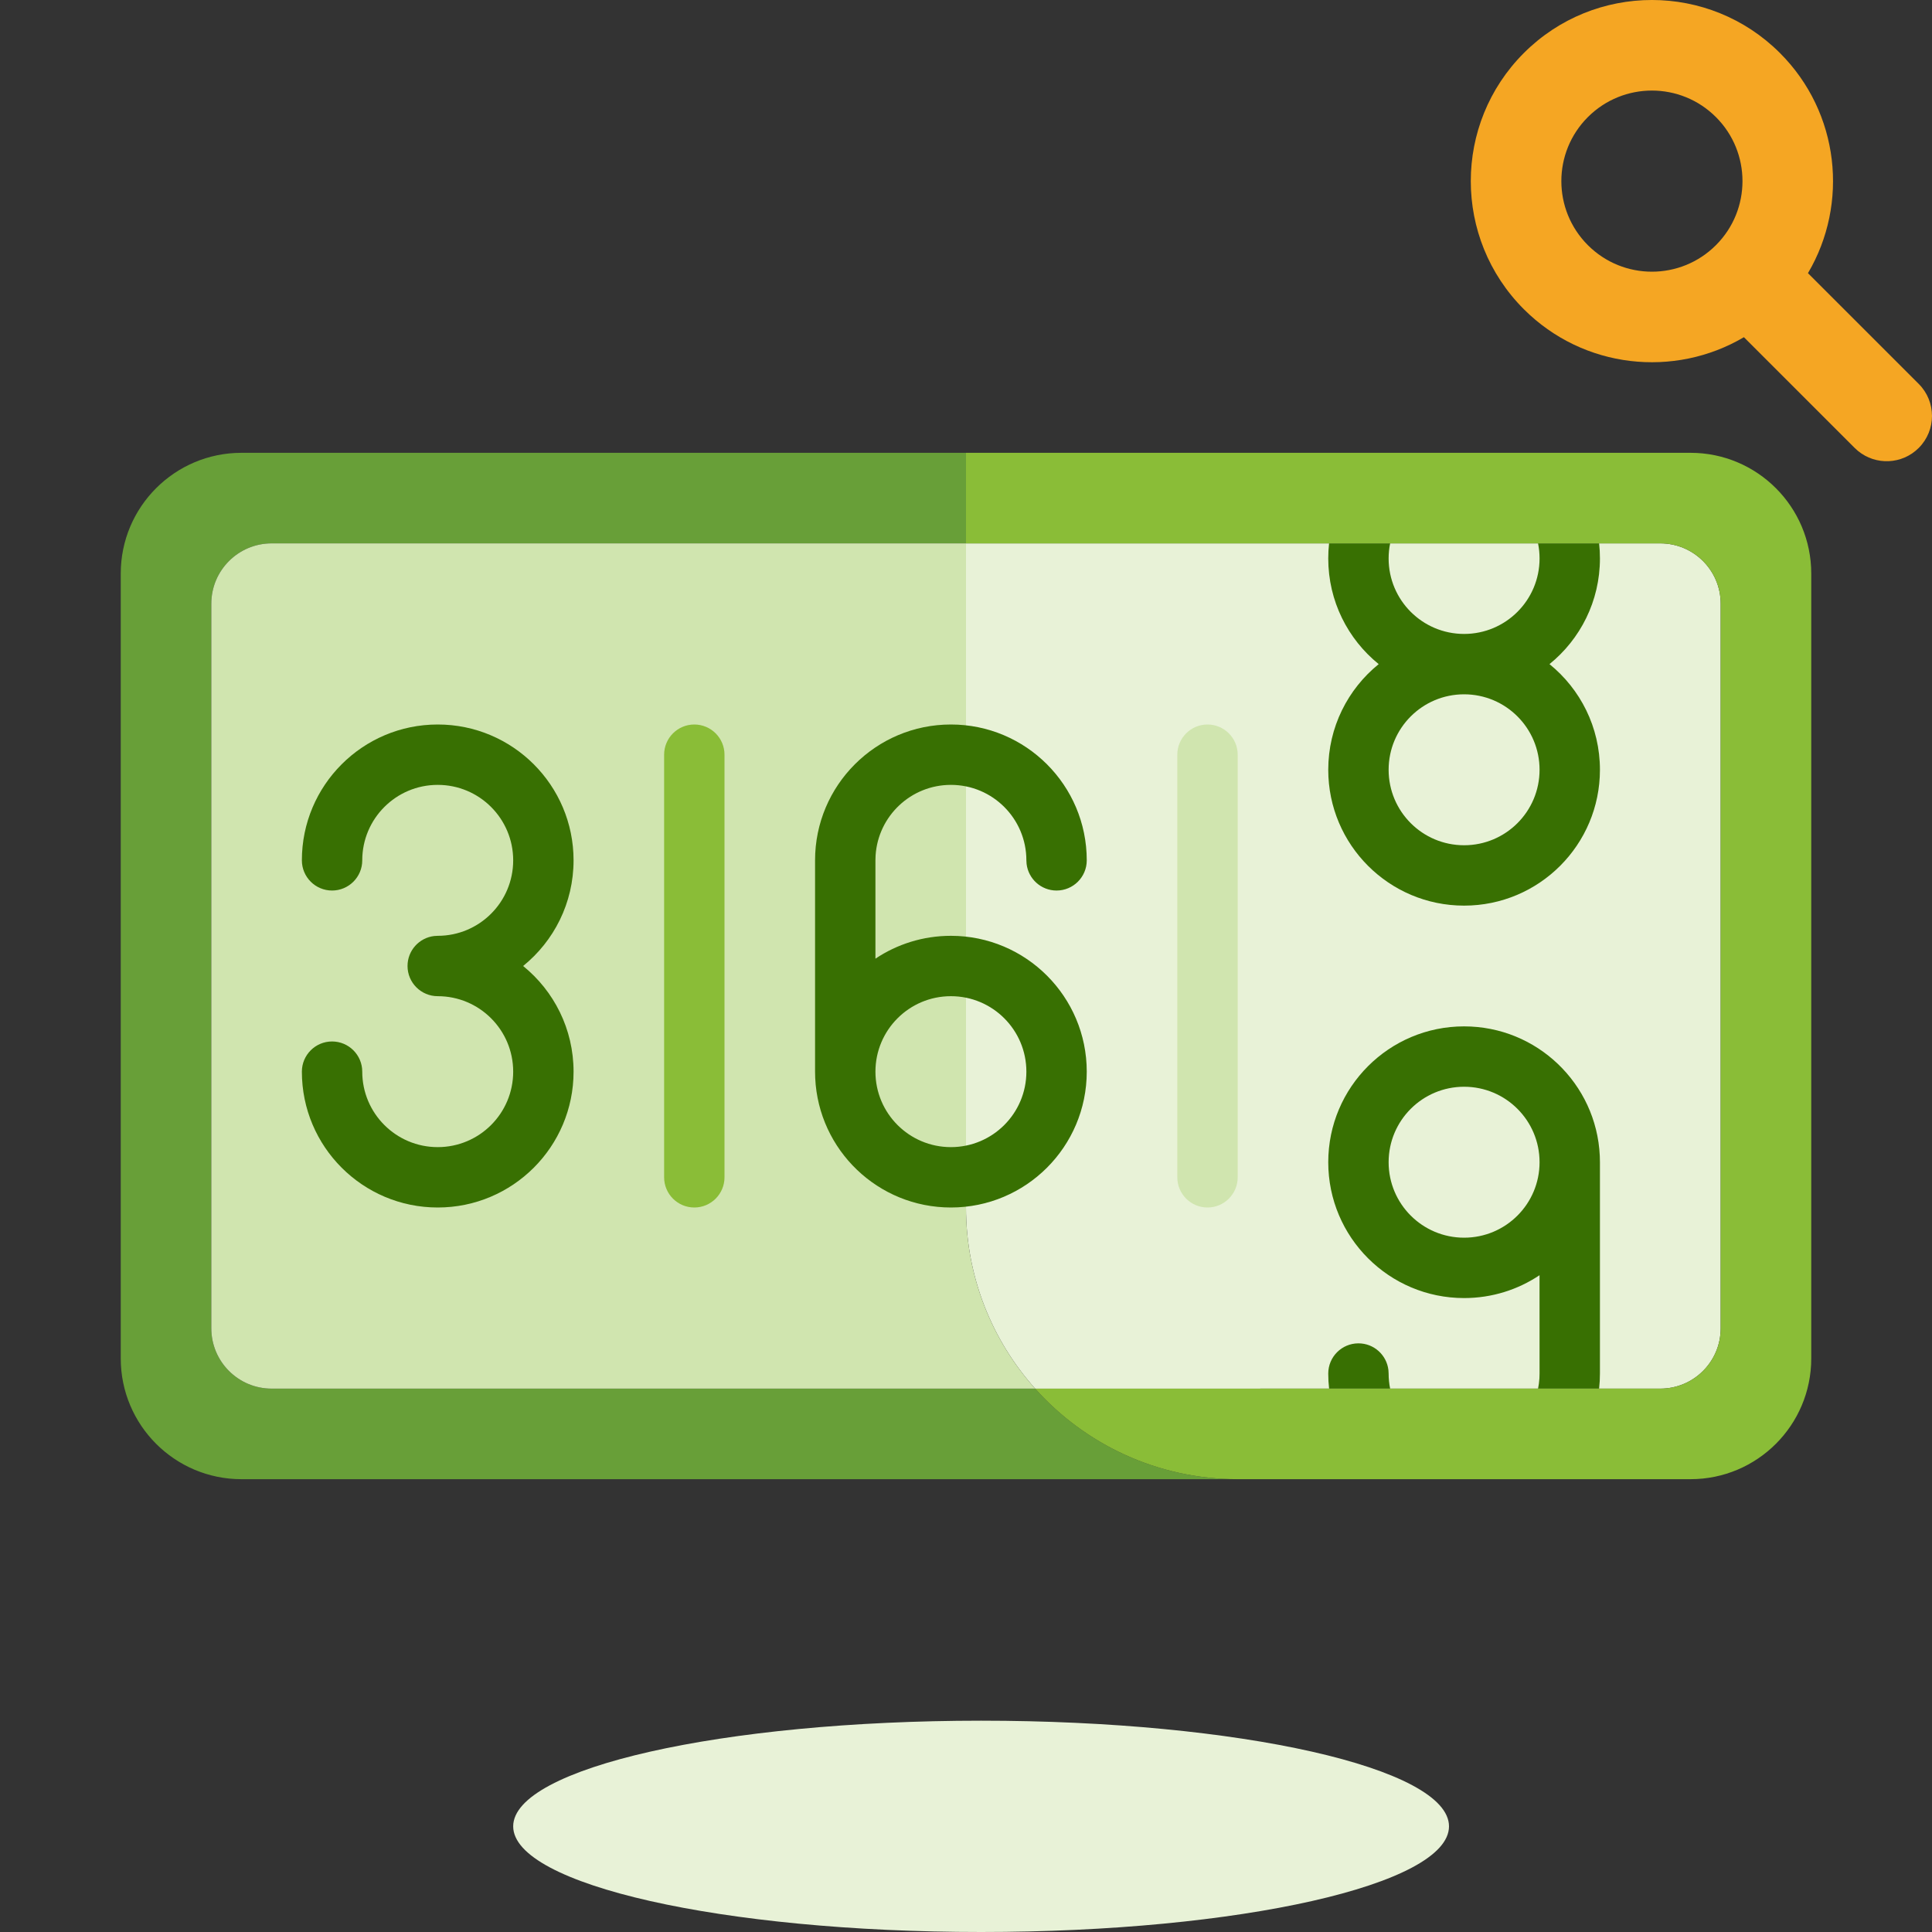 <svg width="64" height="64" viewBox="0 0 64 64" fill="none" xmlns="http://www.w3.org/2000/svg">
<rect x="0" y="0" width="64" height="64" fill="#333333" stroke="none"/>
<g id="Check your consumption">
<path id="Shape" fill-rule="evenodd" clip-rule="evenodd" d="M59.891 9.049C61.25 6.748 60.941 3.734 58.964 1.757C56.621 -0.586 52.822 -0.586 50.479 1.757C48.136 4.101 48.136 7.899 50.479 10.243C52.456 12.219 55.469 12.528 57.769 11.17L61.439 14.839L61.546 14.936C62.136 15.423 63.009 15.39 63.56 14.839C64.146 14.253 64.146 13.303 63.56 12.717L59.891 9.049ZM52.6 8.121C51.429 6.95 51.429 5.05 52.6 3.879C53.772 2.707 55.671 2.707 56.843 3.879C58.015 5.05 58.015 6.95 56.843 8.121C55.671 9.293 53.772 9.293 52.6 8.121Z" fill="#F5A623"/>
<g id="Vector">
<path fill-rule="evenodd" clip-rule="evenodd" d="M48 60.5C48 62.432 41.06 64 32.5 64C23.94 64 17 62.432 17 60.5C17 58.568 23.94 57 32.5 57C41.06 57 48 58.568 48 60.5Z" fill="#E8F2D7"/>
<path fill-rule="evenodd" clip-rule="evenodd" d="M55 18C56.105 18 57 18.895 57 20V44C57 45.105 56.105 46 55 46L34.292 46.001C32.867 44.408 32 42.305 32 40V18H55Z" fill="#E8F2D7"/>
</g>
<path id="Subtract" d="M8 15H32V18H9C7.895 18 7 18.895 7 20V44C7 45.105 7.895 46 9 46H34.292C35.94 47.841 38.334 49 41 49H8C5.791 49 4 47.209 4 45V19C4 16.791 5.791 15 8 15Z" fill="#689F38"/>
<g id="Vector_2">
<path d="M32 18H9C7.895 18 7 18.895 7 20V44C7 45.105 7.895 46 9 46H34.292C32.867 44.408 32 42.305 32 40V18Z" fill="#D0E5AF"/>
<path fill-rule="evenodd" clip-rule="evenodd" d="M40 24C40.552 24 41 24.448 41 25V39C41 39.552 40.552 40 40 40C39.448 40 39 39.552 39 39V25C39 24.448 39.448 24 40 24Z" fill="#D0E5AF"/>
</g>
<g id="Vector_3">
<path d="M56 49H41C38.335 49 35.94 47.842 34.292 46.001L55 46C56.105 46 57 45.105 57 44V20C57 18.895 56.105 18 55 18H32V15H56C58.209 15 60 16.791 60 19V45C60 47.209 58.209 49 56 49Z" fill="#8ABD37"/>
<path fill-rule="evenodd" clip-rule="evenodd" d="M23 24C23.552 24 24 24.448 24 25V39C24 39.552 23.552 40 23 40C22.448 40 22 39.552 22 39V25C22 24.448 22.448 24 23 24Z" fill="#8ABD37"/>
</g>
<g id="Vector_4">
<path fill-rule="evenodd" clip-rule="evenodd" d="M52.972 46C52.991 45.836 53 45.669 53 45.5V38.5L52.995 38.288C52.885 35.901 50.914 34 48.5 34C46.015 34 44 36.015 44 38.5C44 40.985 46.015 43 48.5 43C49.425 43 50.285 42.721 50.999 42.243L51 45.5L50.995 45.664C50.987 45.779 50.972 45.891 50.95 46L52.972 46ZM48.5 41C49.881 41 51 39.881 51 38.5C51 37.119 49.881 36 48.5 36C47.119 36 46 37.119 46 38.5C46 39.881 47.119 41 48.5 41Z" fill="#387002"/>
<path d="M46.05 46L44.028 46C44.009 45.836 44 45.669 44 45.5C44 44.948 44.448 44.5 45 44.5C45.513 44.5 45.935 44.886 45.993 45.383L46 45.5C46 45.671 46.017 45.839 46.05 46Z" fill="#387002"/>
<path fill-rule="evenodd" clip-rule="evenodd" d="M53 18.5C53 19.914 52.348 21.175 51.329 22C52.348 22.825 53 24.086 53 25.5C53 27.985 50.985 30 48.5 30C46.015 30 44 27.985 44 25.5C44 24.086 44.652 22.825 45.671 22C44.652 21.175 44 19.914 44 18.5C44 18.331 44.009 18.164 44.027 18L46.05 18C46.017 18.162 46 18.329 46 18.5C46 19.881 47.119 21 48.5 21C49.881 21 51 19.881 51 18.5C51 18.329 50.983 18.162 50.95 18L52.973 18C52.991 18.164 53 18.331 53 18.5ZM48.5 23C47.119 23 46 24.119 46 25.5C46 26.881 47.119 28 48.5 28C49.881 28 51 26.881 51 25.5C51 24.119 49.881 23 48.5 23Z" fill="#387002"/>
<path fill-rule="evenodd" clip-rule="evenodd" d="M14.5 24C16.985 24 19 26.015 19 28.5C19 29.914 18.348 31.175 17.329 32C18.348 32.825 19 34.086 19 35.5C19 37.985 16.985 40 14.5 40C12.015 40 10 37.985 10 35.5C10 34.948 10.448 34.5 11 34.5C11.552 34.5 12 34.948 12 35.5C12 36.881 13.119 38 14.5 38C15.881 38 17 36.881 17 35.5C17 34.119 15.881 33 14.5 33C13.948 33 13.5 32.552 13.5 32C13.5 31.487 13.886 31.064 14.383 31.007L14.5 31C15.881 31 17 29.881 17 28.5C17 27.119 15.881 26 14.5 26C13.119 26 12 27.119 12 28.5C12 29.052 11.552 29.5 11 29.5C10.448 29.5 10 29.052 10 28.5C10 26.015 12.015 24 14.5 24Z" fill="#387002"/>
<path fill-rule="evenodd" clip-rule="evenodd" d="M36 28.5C36 26.015 33.985 24 31.5 24C29.015 24 27 26.015 27 28.5V35.5L27.005 35.712C27.116 38.099 29.086 40 31.5 40C33.985 40 36 37.985 36 35.5C36 33.015 33.985 31 31.5 31C30.575 31 29.715 31.279 29 31.757L29 28.5L29.005 28.336C29.09 27.032 30.174 26 31.5 26C32.881 26 34 27.119 34 28.5L34.007 28.617C34.065 29.114 34.487 29.5 35 29.5C35.552 29.5 36 29.052 36 28.5ZM29 35.5C29 34.119 30.119 33 31.5 33C32.881 33 34 34.119 34 35.5C34 36.881 32.881 38 31.5 38C30.119 38 29 36.881 29 35.5Z" fill="#387002"/>
</g>
</g>
</svg>
